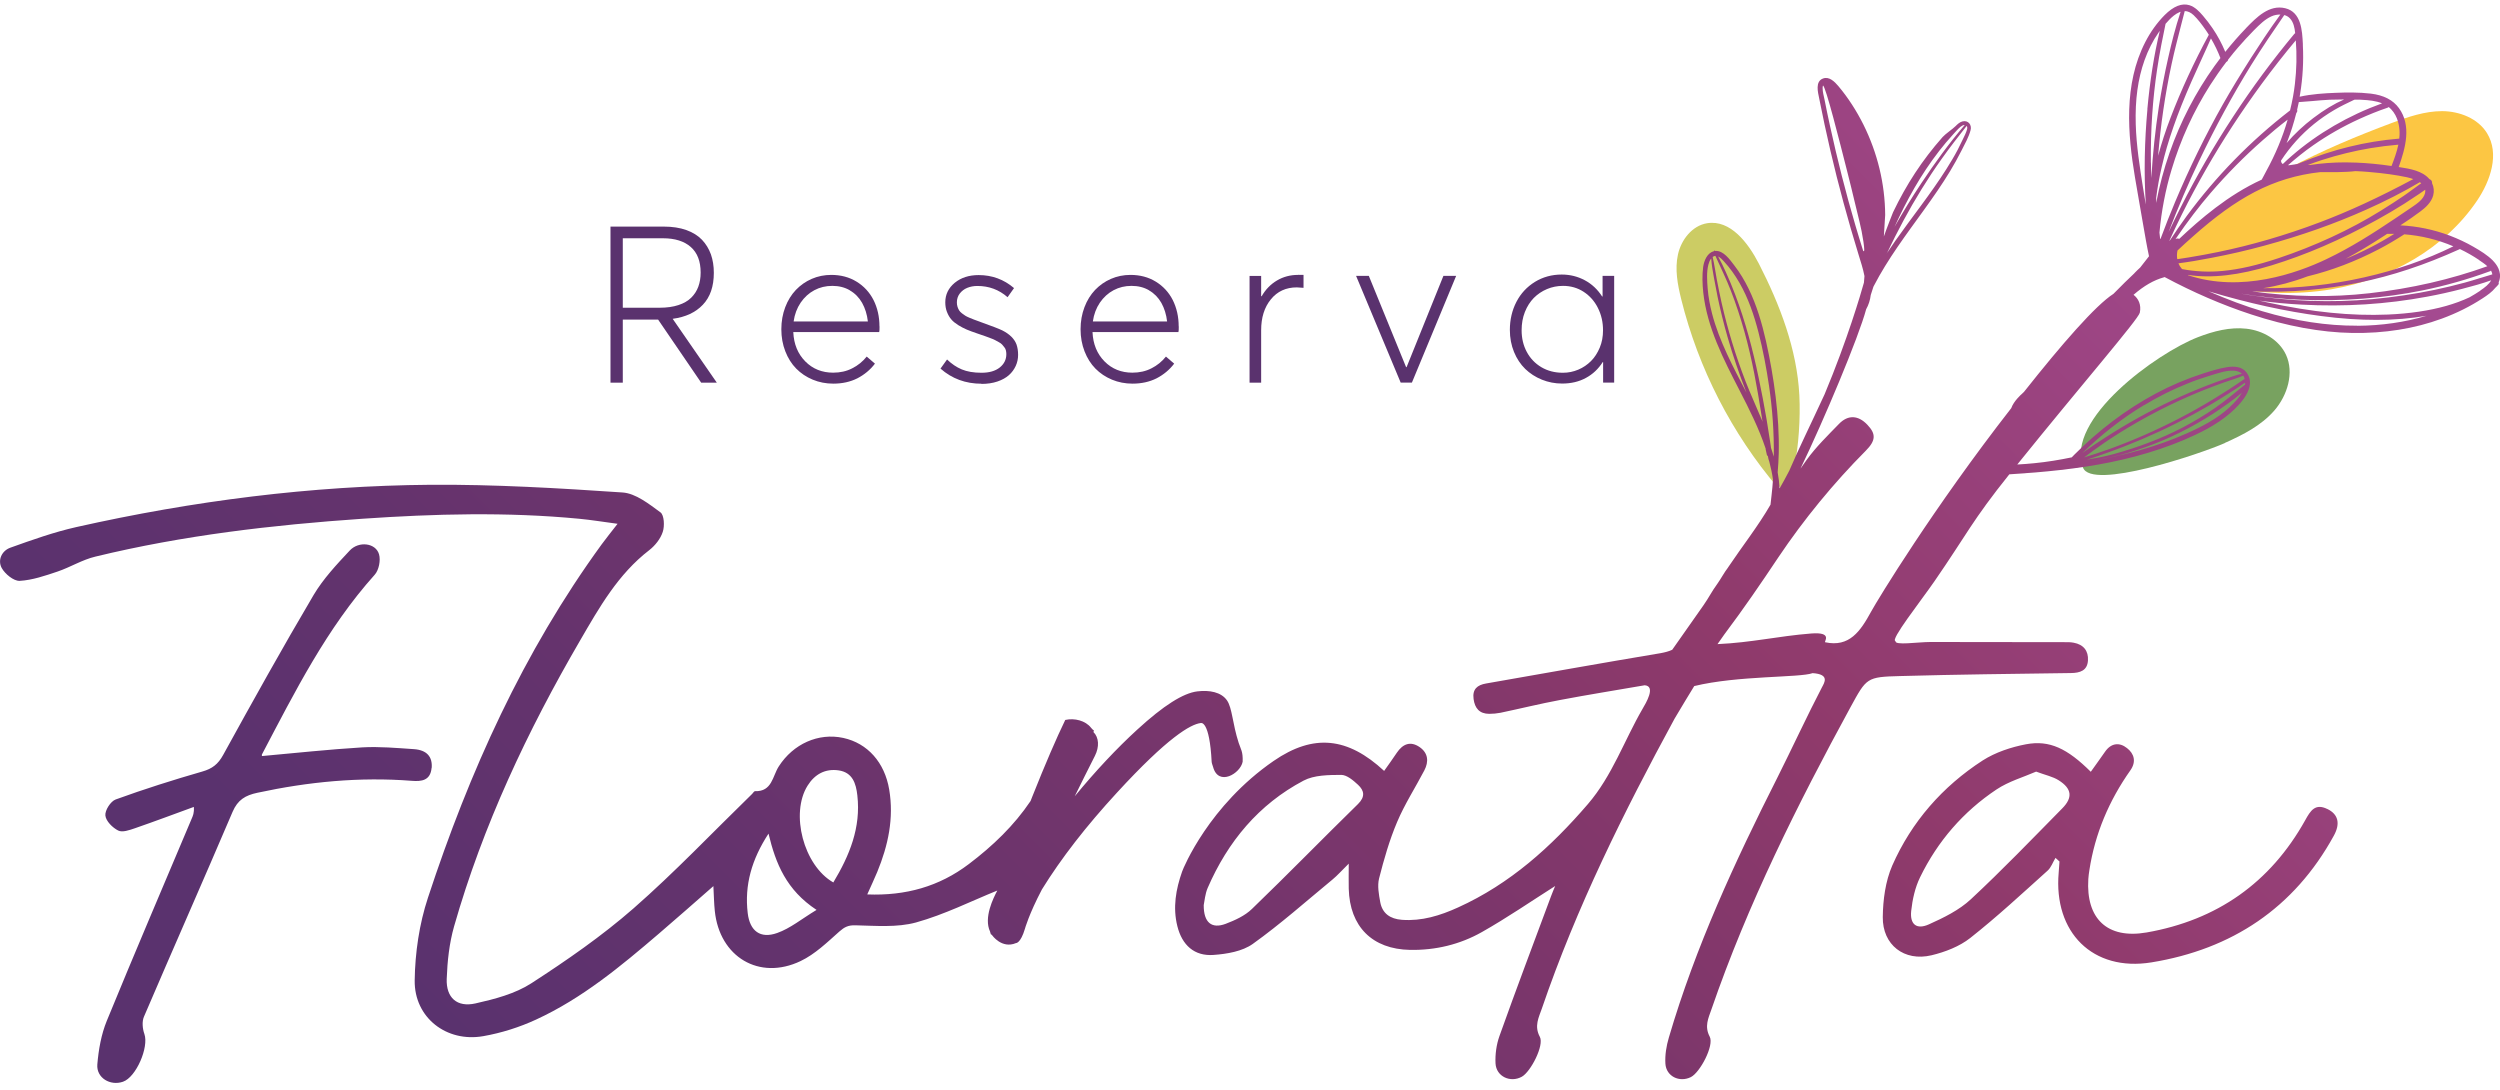 <svg xmlns="http://www.w3.org/2000/svg" width="282" height="123" viewBox="0 0 282 123" fill="none"><g clip-path="url(#clip0_155_1441)"><path d="M80.85 43.165H79.093L74.233 36.049H70.251V43.165H68.863V25.56H74.881C75.839 25.56 76.688 25.69 77.416 25.949C78.145 26.209 78.734 26.578 79.183 27.047C79.632 27.516 79.961 28.065 80.191 28.694C80.41 29.323 80.52 30.011 80.52 30.77C80.52 32.307 80.111 33.504 79.283 34.373C78.464 35.241 77.326 35.77 75.889 35.959V35.979L80.85 43.155V43.165ZM70.251 26.887V34.712H74.402C75.221 34.712 75.929 34.612 76.528 34.413C77.137 34.213 77.616 33.933 77.975 33.574C78.335 33.215 78.604 32.796 78.774 32.327C78.943 31.858 79.033 31.339 79.033 30.75C79.033 29.472 78.664 28.514 77.915 27.855C77.177 27.207 76.129 26.877 74.791 26.877H70.24L70.251 26.887Z" fill="#5A326E"></path><path d="M99.213 36.818C99.213 37.177 99.203 37.387 99.173 37.456H89.482C89.542 38.824 90.001 39.922 90.84 40.77C91.678 41.618 92.726 42.037 93.983 42.037C94.772 42.037 95.49 41.878 96.129 41.548C96.768 41.229 97.317 40.78 97.766 40.221L98.694 41.019C98.165 41.718 97.496 42.267 96.708 42.676C95.91 43.075 95.011 43.275 93.993 43.275C93.175 43.275 92.397 43.125 91.678 42.826C90.959 42.526 90.331 42.107 89.812 41.578C89.293 41.049 88.883 40.401 88.584 39.632C88.285 38.864 88.135 38.035 88.135 37.137C88.135 36.239 88.285 35.42 88.574 34.652C88.864 33.884 89.273 33.235 89.772 32.706C90.281 32.177 90.87 31.758 91.558 31.458C92.247 31.159 92.985 31.009 93.764 31.009C94.832 31.009 95.79 31.259 96.618 31.768C97.447 32.277 98.085 32.965 98.534 33.844C98.974 34.722 99.203 35.72 99.203 36.818H99.213ZM95.86 32.746C95.281 32.407 94.622 32.247 93.884 32.247C93.145 32.247 92.476 32.407 91.858 32.736C91.239 33.065 90.73 33.534 90.311 34.143C89.901 34.752 89.632 35.46 89.522 36.259H97.896C97.806 35.47 97.586 34.772 97.247 34.163C96.898 33.554 96.439 33.085 95.86 32.756V32.746Z" fill="#5A326E"></path><path d="M110.72 43.285C108.924 43.285 107.377 42.716 106.089 41.578L106.828 40.55C107.337 41.039 107.886 41.419 108.485 41.668C109.083 41.918 109.822 42.047 110.71 42.047C111.598 42.047 112.267 41.848 112.766 41.459C113.265 41.059 113.515 40.56 113.515 39.942C113.515 39.792 113.495 39.652 113.465 39.522C113.435 39.393 113.375 39.273 113.285 39.163C113.205 39.053 113.115 38.954 113.036 38.864C112.956 38.774 112.836 38.684 112.666 38.594C112.497 38.505 112.357 38.425 112.247 38.365C112.137 38.305 111.958 38.225 111.728 38.145C111.499 38.055 111.309 37.986 111.169 37.936C111.03 37.886 110.82 37.816 110.531 37.716C110.381 37.656 110.261 37.616 110.181 37.596C109.742 37.447 109.363 37.307 109.053 37.177C108.744 37.047 108.425 36.878 108.095 36.678C107.766 36.468 107.497 36.259 107.307 36.029C107.107 35.8 106.948 35.52 106.818 35.191C106.688 34.862 106.628 34.492 106.628 34.103C106.628 33.215 106.988 32.486 107.696 31.898C108.405 31.319 109.303 31.029 110.391 31.029C111.908 31.029 113.235 31.518 114.383 32.496L113.654 33.524C112.686 32.676 111.549 32.257 110.251 32.257C109.842 32.257 109.463 32.327 109.113 32.466C108.764 32.606 108.485 32.826 108.265 33.105C108.045 33.395 107.936 33.724 107.936 34.103C107.936 34.283 107.956 34.443 108.006 34.602C108.055 34.752 108.115 34.892 108.185 35.001C108.255 35.111 108.355 35.231 108.505 35.341C108.644 35.45 108.774 35.54 108.884 35.61C108.994 35.68 109.153 35.76 109.373 35.85C109.582 35.94 109.762 36.009 109.892 36.059C110.022 36.109 110.211 36.179 110.471 36.269C110.531 36.289 110.57 36.309 110.6 36.319C111.888 36.778 112.706 37.097 113.056 37.267C113.884 37.686 114.423 38.215 114.662 38.854C114.782 39.203 114.842 39.592 114.842 40.031C114.842 40.471 114.752 40.89 114.573 41.279C114.393 41.668 114.143 42.017 113.804 42.317C113.465 42.616 113.036 42.856 112.507 43.035C111.978 43.215 111.369 43.305 110.7 43.305L110.72 43.285Z" fill="#5A326E"></path><path d="M132.966 36.818C132.966 37.177 132.956 37.387 132.926 37.456H123.235C123.295 38.824 123.754 39.922 124.593 40.77C125.431 41.618 126.479 42.037 127.736 42.037C128.525 42.037 129.243 41.878 129.882 41.548C130.521 41.229 131.07 40.78 131.519 40.221L132.447 41.019C131.918 41.718 131.249 42.267 130.461 42.676C129.663 43.075 128.764 43.275 127.746 43.275C126.928 43.275 126.149 43.125 125.431 42.826C124.712 42.526 124.084 42.107 123.565 41.578C123.046 41.049 122.636 40.401 122.337 39.632C122.038 38.864 121.888 38.035 121.888 37.137C121.888 36.239 122.038 35.42 122.327 34.652C122.616 33.884 123.026 33.235 123.525 32.706C124.034 32.177 124.623 31.758 125.311 31.458C126 31.159 126.738 31.009 127.517 31.009C128.585 31.009 129.543 31.259 130.371 31.768C131.199 32.277 131.838 32.965 132.287 33.844C132.726 34.722 132.956 35.72 132.956 36.818H132.966ZM129.613 32.746C129.034 32.407 128.375 32.247 127.637 32.247C126.898 32.247 126.229 32.407 125.611 32.736C124.992 33.065 124.483 33.534 124.064 34.143C123.654 34.752 123.385 35.46 123.275 36.259H131.649C131.559 35.47 131.339 34.772 131 34.163C130.651 33.554 130.191 33.085 129.613 32.756V32.746Z" fill="#5A326E"></path><path d="M146.399 31C146.689 31 146.908 31 147.038 31.009V32.467C146.669 32.437 146.409 32.417 146.28 32.417C145.062 32.417 144.084 32.866 143.355 33.764C142.617 34.662 142.258 35.83 142.258 37.257V43.165H140.95V31.129H142.258V33.415H142.317C142.757 32.646 143.335 32.057 144.044 31.638C144.753 31.219 145.541 31.009 146.409 31.009L146.399 31Z" fill="#5A326E"></path><path d="M162.817 31.119H164.254L159.264 43.155H157.996L152.966 31.119H154.403L158.605 41.409H158.665L162.817 31.119Z" fill="#5A326E"></path><path d="M180.771 31.119H182.078V43.155H180.831V40.84H180.791C180.302 41.608 179.673 42.207 178.895 42.626C178.116 43.055 177.218 43.265 176.21 43.265C175.402 43.265 174.643 43.115 173.925 42.826C173.206 42.536 172.577 42.127 172.048 41.618C171.519 41.099 171.09 40.46 170.781 39.702C170.471 38.943 170.312 38.115 170.312 37.217C170.312 36.059 170.561 35.001 171.05 34.053C171.539 33.105 172.238 32.356 173.136 31.798C174.034 31.249 175.042 30.969 176.16 30.969C177.108 30.969 177.977 31.189 178.775 31.618C179.573 32.047 180.222 32.666 180.721 33.444H180.771V31.089V31.119ZM176.3 42.047C176.909 42.047 177.478 41.928 178.026 41.698C178.575 41.468 179.054 41.139 179.464 40.73C179.873 40.321 180.202 39.812 180.452 39.213C180.701 38.614 180.821 37.965 180.821 37.257C180.821 36.339 180.631 35.5 180.242 34.732C179.863 33.973 179.324 33.364 178.635 32.915C177.947 32.466 177.168 32.247 176.31 32.247C175.671 32.247 175.072 32.367 174.503 32.606C173.935 32.846 173.446 33.175 173.016 33.604C172.597 34.033 172.258 34.562 172.008 35.191C171.759 35.82 171.639 36.508 171.639 37.257C171.639 38.155 171.829 38.963 172.218 39.692C172.607 40.42 173.156 40.999 173.865 41.419C174.573 41.838 175.382 42.047 176.29 42.047H176.3Z" fill="#5A326E"></path><path d="M200.562 54.653C202.049 57.247 203.237 49.802 202.967 44.593C202.698 39.383 200.781 34.393 198.406 29.752C197.189 27.387 195.183 24.752 192.558 25.181C190.871 25.46 189.644 27.037 189.274 28.704C188.905 30.371 189.234 32.107 189.644 33.764C191.58 41.559 195.342 48.894 200.542 55.012" fill="#CCCC64"></path><path d="M263.108 32.606C269.585 31.498 275.752 28.045 279.405 22.646C280.932 20.39 281.98 17.337 280.523 15.001C279.495 13.345 277.419 12.546 275.473 12.536C273.517 12.536 271.641 13.185 269.814 13.864C261.93 16.808 254.095 20.45 247.738 26.019C246.83 26.818 243.836 28.944 244.295 30.231C244.694 31.349 249.015 31.948 250.004 32.167C254.305 33.105 258.766 33.355 263.098 32.616L263.108 32.606Z" fill="#FCC643"></path><path d="M250.962 49.962C253.017 49.044 255.083 47.996 256.56 46.289C258.037 44.573 258.796 42.038 257.858 40.012C257.069 38.315 255.243 37.287 253.397 37.078C251.55 36.868 249.674 37.357 247.918 38.036C243.287 39.832 232.927 47.288 234.963 52.747C235.931 55.332 248.177 51.21 250.972 49.972L250.962 49.962Z" fill="#78A260"></path><path d="M48.693 86.639C48.803 85.362 48.144 84.603 46.687 84.503C44.741 84.374 42.785 84.194 40.859 84.304C37.086 84.533 33.324 84.942 29.551 85.282C29.551 85.282 29.521 85.162 29.551 85.092C33.274 78.016 36.857 70.86 42.266 64.832C42.735 64.313 42.955 63.206 42.755 62.527C42.396 61.249 40.48 60.99 39.442 62.108C37.975 63.675 36.468 65.281 35.38 67.108C31.867 73.056 28.503 79.104 25.17 85.162C24.601 86.2 23.942 86.709 22.825 87.028C19.531 87.976 16.258 89.014 13.044 90.182C12.475 90.392 11.826 91.41 11.886 91.989C11.946 92.617 12.695 93.366 13.334 93.685C13.803 93.925 14.611 93.635 15.22 93.426C17.445 92.657 19.651 91.829 21.866 91.02C21.916 91.719 21.757 92.028 21.617 92.358C18.413 99.953 15.17 107.528 12.046 115.152C11.417 116.689 11.118 118.406 10.978 120.073C10.858 121.58 12.435 122.518 13.872 122.019C15.36 121.51 16.807 118.117 16.288 116.64C16.078 116.051 15.998 115.232 16.238 114.683C19.541 106.969 22.944 99.294 26.238 91.569C26.817 90.222 27.675 89.713 29.032 89.424C34.781 88.186 40.569 87.617 46.448 88.076C47.556 88.166 48.553 88.046 48.683 86.619L48.693 86.639ZM262.529 91.26C261.141 90.571 260.612 91.469 260.024 92.527C256.081 99.593 250.063 103.795 242.139 105.182C237.698 105.951 235.283 103.625 235.562 99.154C235.582 98.825 235.632 98.486 235.682 98.156C236.311 94.034 237.908 90.292 240.303 86.899C241.001 85.911 240.732 85.012 239.924 84.384C239.085 83.715 238.147 83.795 237.458 84.783C236.949 85.521 236.42 86.24 235.842 87.058C233.197 84.433 231.191 83.455 228.536 83.954C226.849 84.274 225.083 84.863 223.646 85.781C219.115 88.715 215.622 92.697 213.446 97.637C212.678 99.404 212.398 101.5 212.378 103.446C212.338 106.589 214.803 108.486 217.867 107.757C219.404 107.388 221.021 106.769 222.249 105.801C225.273 103.416 228.097 100.791 230.961 98.216C231.371 97.857 231.56 97.258 231.86 96.769C232.009 96.909 232.159 97.048 232.309 97.178C232.279 97.597 232.249 98.016 232.219 98.436C231.63 105.162 236.051 109.633 242.688 108.556C251.74 107.079 258.776 102.438 263.257 94.264C264.016 92.887 263.746 91.849 262.539 91.26H262.529ZM232.618 91.19C229.215 94.643 225.851 98.146 222.309 101.44C220.991 102.667 219.255 103.516 217.588 104.264C216.201 104.893 215.422 104.284 215.582 102.757C215.722 101.46 216.021 100.102 216.59 98.945C218.566 94.893 221.46 91.549 225.203 89.054C226.58 88.136 228.257 87.657 229.674 87.038C230.742 87.438 231.56 87.597 232.219 88.016C233.706 88.954 233.836 89.963 232.618 91.19ZM281.202 29.393C280.583 28.774 279.804 28.295 278.986 27.826C278.178 27.357 277.279 26.938 276.311 26.568C274.535 25.9 272.668 25.511 270.762 25.421C271.501 24.942 272.269 24.413 273.018 23.854C273.577 23.435 274.245 22.856 274.465 22.047C274.585 21.588 274.545 21.099 274.335 20.66C274.355 20.57 274.335 20.471 274.275 20.381C274.215 20.291 274.126 20.231 274.036 20.201C273.237 19.263 271.85 19.043 270.722 18.864L270.573 18.844C271.351 16.658 272.03 14.173 270.603 12.197C269.934 11.279 268.896 10.74 267.429 10.56C266.072 10.4 264.674 10.421 263.477 10.47C262.159 10.52 260.762 10.61 259.405 10.909C259.405 10.889 259.405 10.88 259.405 10.86C259.425 10.77 259.445 10.68 259.455 10.59C259.754 8.764 259.854 6.927 259.764 5.131V4.961C259.684 3.444 259.584 1.368 257.778 0.929C255.962 0.49 254.535 1.957 253.387 3.135L253.327 3.205C252.548 4.013 251.77 4.901 251.012 5.85C250.612 4.891 250.133 4.003 249.594 3.215C249.255 2.716 248.886 2.227 248.487 1.768C248.067 1.279 247.598 0.79 246.98 0.59C246.111 0.321 245.173 0.7 244.165 1.708C243.317 2.566 242.578 3.594 241.989 4.742C239.524 9.532 240.013 15.141 240.822 19.991C240.981 20.98 241.161 21.958 241.331 22.946C241.421 23.485 241.52 24.023 241.61 24.552L241.76 25.411C241.959 26.558 242.159 27.746 242.409 28.904C242.069 29.333 241.73 29.762 241.411 30.181C241.191 30.381 240.981 30.58 240.792 30.78L240.742 30.84C240.123 31.419 239.315 32.207 238.397 33.145C236.391 34.433 232.588 38.794 228.307 44.203C228.217 44.283 228.127 44.373 228.047 44.453C227.997 44.493 227.149 45.241 226.869 46.04C218.067 57.327 211.789 67.657 211.061 68.994C209.853 71.21 208.606 73.036 205.881 72.447C205.701 72.407 206.819 71.26 204.294 71.459C200.522 71.759 197.637 72.477 193.735 72.657C194.035 72.238 194.264 71.888 194.514 71.549C196.689 68.655 198.606 65.85 200.612 62.846C203.466 58.595 206.839 54.483 210.452 50.85C211.6 49.693 211.63 48.954 210.642 47.916C209.614 46.828 208.456 46.758 207.428 47.826C206.171 49.124 204.853 50.401 203.795 51.868C203.556 52.197 203.326 52.527 203.097 52.856C205.731 47.397 209.674 38.006 210.502 34.882C210.781 34.393 210.951 33.844 211.021 33.275C211.121 32.966 211.221 32.656 211.32 32.347C211.33 32.317 211.34 32.297 211.36 32.267C212.149 30.74 213.067 29.283 214.035 27.866C215.991 25.002 218.177 22.277 219.973 19.303C220.432 18.544 220.861 17.766 221.261 16.977C221.63 16.249 222.069 15.48 222.279 14.692C222.448 14.093 222.019 13.534 221.37 13.694C221.051 13.774 220.811 14.003 220.582 14.233C220.253 14.562 219.434 15.111 219.125 15.46C216.799 18.095 215.053 20.79 213.536 23.944C213.416 24.193 212.877 25.67 212.767 25.93L212.498 26.678C212.578 25.56 212.648 24.413 212.648 24.253C212.628 20.72 211.769 17.227 210.203 14.073C209.424 12.516 208.476 11.029 207.358 9.702C206.949 9.223 206.34 8.594 205.642 8.854C204.733 9.183 205.063 10.4 205.202 11.089C205.981 15.041 206.889 18.974 207.947 22.856C208.476 24.802 209.035 26.748 209.634 28.684C209.873 29.473 210.153 30.301 210.312 31.139C210.302 31.389 210.282 31.628 210.252 31.878C209.913 33.095 208.386 38.335 205.811 44.483C204.294 47.776 202.807 50.79 201.829 53.096C201.64 53.455 201.45 53.824 201.25 54.184C201.081 54.493 200.911 54.792 200.741 55.092C200.701 54.483 200.632 53.884 200.522 53.285C200.582 52.577 200.622 51.868 200.642 51.15C200.691 49.004 200.552 46.868 200.292 44.742C200.033 42.636 199.663 40.541 199.204 38.475C198.745 36.449 198.156 34.433 197.238 32.556C196.789 31.638 196.26 30.75 195.631 29.942C195.132 29.293 194.404 28.225 193.466 28.305C193.416 28.235 193.316 28.275 193.316 28.345C192.568 28.524 192.218 29.413 192.118 30.101C191.989 31.049 192.029 32.047 192.128 32.996C192.558 36.948 194.424 40.551 196.22 44.034C197.308 46.139 198.406 48.325 199.164 50.601C199.164 50.621 199.164 50.641 199.164 50.67C199.194 50.89 199.274 51.09 199.304 51.309C199.314 51.369 199.364 51.419 199.414 51.439C199.444 51.669 199.504 51.888 199.584 52.098C199.753 52.756 199.903 53.425 199.993 54.104C199.953 54.683 199.903 55.271 199.833 55.85C199.793 56.209 199.753 56.569 199.713 56.928C198.336 59.323 196.49 61.669 194.953 63.964C194.933 63.994 194.913 64.024 194.903 64.044C194.504 64.553 194.105 65.311 193.725 65.84C193.067 66.739 192.777 67.387 192.138 68.296C190.961 69.962 189.793 71.629 188.625 73.296C188.246 73.475 187.817 73.585 187.328 73.675C180.751 74.773 174.194 75.95 167.627 77.098C166.639 77.268 166.07 77.737 166.22 78.845C166.36 79.892 166.879 80.511 167.976 80.521C168.406 80.521 168.835 80.481 169.254 80.401C171.489 79.932 173.705 79.383 175.951 78.964C179.114 78.365 182.298 77.856 185.522 77.298C186.819 77.397 185.651 79.324 185.272 79.972C183.206 83.535 181.869 87.497 179.114 90.701C174.963 95.531 170.332 99.703 164.473 102.358C162.457 103.276 160.381 103.925 158.126 103.755C156.829 103.655 155.93 103.057 155.691 101.759C155.531 100.881 155.351 99.913 155.561 99.084C156.11 96.929 156.729 94.763 157.597 92.717C158.445 90.711 159.643 88.855 160.661 86.909C161.19 85.901 161.1 84.933 160.122 84.264C159.094 83.565 158.236 83.915 157.567 84.903C157.108 85.591 156.619 86.27 156.13 86.959C152.038 83.166 148.186 82.717 143.655 85.841C136.379 90.861 133.495 97.877 133.345 98.306C132.637 100.312 132.277 102.358 132.806 104.474C133.335 106.599 134.712 107.877 136.888 107.717C138.405 107.607 140.132 107.318 141.319 106.47C144.443 104.234 147.327 101.669 150.301 99.214C150.86 98.755 151.339 98.206 152.138 97.418C152.138 98.645 152.118 99.444 152.138 100.242C152.248 104.524 154.793 107.069 159.054 107.148C161.928 107.198 164.673 106.54 167.148 105.142C169.992 103.536 172.687 101.679 175.422 99.943C175.302 100.232 175.122 100.651 174.963 101.08C173.006 106.34 171.02 111.59 169.134 116.879C168.795 117.837 168.645 118.935 168.695 119.953C168.775 121.44 170.382 122.169 171.669 121.45C172.667 120.891 174.204 117.907 173.695 116.959C173.036 115.731 173.575 114.773 173.925 113.755C177.817 102.358 183.156 91.619 188.895 81.06C189.164 80.571 191.11 77.388 191.11 77.388C196.021 76.19 203.017 76.459 204.464 75.93C206.44 76.06 205.781 77.018 205.522 77.517C203.995 80.431 201.979 84.753 200.502 87.687C195.711 97.168 191.25 106.799 188.246 117.039C187.967 117.977 187.797 119.015 187.857 119.983C187.947 121.42 189.444 122.129 190.721 121.5C191.759 120.991 193.376 117.927 192.857 116.939C192.238 115.771 192.707 114.853 193.047 113.865C197.138 101.979 202.737 90.781 208.735 79.773C210.552 76.449 210.552 76.359 214.324 76.26C220.742 76.08 227.169 76.01 233.596 75.92C234.624 75.91 235.452 75.651 235.522 74.503C235.592 73.425 235.023 72.697 233.905 72.497C233.716 72.467 233.526 72.437 233.337 72.437C228.147 72.437 222.957 72.427 217.768 72.417C216.32 72.417 213.686 72.837 213.815 72.308C213.157 72.238 216.66 67.806 218.197 65.581C221.869 60.261 222.438 58.764 226.65 53.505C227.628 53.445 228.596 53.375 229.564 53.295C231.47 53.136 233.377 52.926 235.273 52.637C239.055 52.058 242.798 51.12 246.331 49.633C248.177 48.844 250.013 47.936 251.55 46.619C252.688 45.641 254.614 43.645 253.427 42.038C252.908 41.329 251.99 41.289 251.191 41.419C250.273 41.569 249.365 41.858 248.487 42.138C246.66 42.726 244.884 43.475 243.187 44.383C239.784 46.199 236.69 48.575 233.975 51.299C233.876 51.399 233.786 51.499 233.696 51.589C232.309 51.878 230.901 52.108 229.494 52.247C228.846 52.317 228.197 52.357 227.548 52.397C234.834 43.355 241.211 36.01 241.371 35.271C241.56 34.373 241.211 33.674 240.662 33.255C241.85 32.227 242.948 31.598 244.095 31.279C244.125 31.279 244.145 31.259 244.165 31.249C247.369 32.966 250.652 34.393 253.946 35.471C257.948 36.788 261.77 37.497 265.323 37.557C268.946 37.617 272.359 37.078 275.443 35.94C277.1 35.331 278.647 34.562 280.034 33.654C280.553 33.315 281.102 32.936 281.481 32.457C281.611 32.337 281.721 32.217 281.81 32.107C281.87 32.038 281.88 31.938 281.85 31.848C281.88 31.778 281.91 31.708 281.93 31.628C282.22 30.62 281.601 29.802 281.202 29.403V29.393ZM218.706 17.067C219.215 16.409 219.754 15.77 220.322 15.151C220.592 14.862 220.851 14.542 221.161 14.293C221.291 14.193 221.45 14.093 221.62 14.103C219.843 16.169 218.237 18.395 216.73 20.66C215.662 22.267 214.654 23.914 213.706 25.59C215.073 22.576 216.68 19.682 218.716 17.057L218.706 17.067ZM212.867 28.524C213.446 27.297 214.065 26.089 214.704 24.892C216.001 22.486 217.438 20.141 219.025 17.916C219.923 16.648 220.881 15.421 221.839 14.203C221.929 14.303 221.919 14.462 221.879 14.612C221.77 15.001 221.56 15.391 221.39 15.75C221.211 16.139 221.021 16.518 220.831 16.888C220.442 17.636 219.993 18.365 219.544 19.083C217.768 21.888 215.682 24.473 213.775 27.187C213.456 27.646 213.137 28.115 212.827 28.584C212.837 28.564 212.847 28.535 212.857 28.515L212.867 28.524ZM210.163 28.295C210.163 28.295 210.163 28.265 210.153 28.255C209.853 27.317 209.574 26.379 209.294 25.441C208.197 21.728 207.248 17.965 206.42 14.183C206.21 13.215 206.001 12.237 205.811 11.259C205.721 10.83 205.592 10.38 205.592 9.941C205.592 9.832 205.602 9.732 205.632 9.652C205.921 9.652 207.528 16.049 208.376 19.383C209.095 22.197 209.224 22.926 209.753 25.012C210.063 26.219 210.482 28.724 210.183 28.295H210.163ZM193.116 35.351C192.877 34.443 192.707 33.515 192.627 32.566C192.558 31.688 192.488 30.7 192.707 29.842C192.767 29.612 192.867 29.343 193.027 29.153C193.067 29.892 193.206 30.62 193.336 31.349C193.466 32.078 193.605 32.806 193.755 33.535C194.075 35.052 194.444 36.549 194.873 38.036C195.482 40.161 196.2 42.237 196.999 44.283C195.502 41.399 193.945 38.525 193.116 35.361V35.351ZM198.655 47.178C198.077 45.79 197.448 44.423 196.899 43.016C195.771 40.111 194.873 37.137 194.184 34.103C193.995 33.245 193.815 32.387 193.655 31.529C193.496 30.68 193.386 29.822 193.186 28.984C193.226 28.954 193.266 28.934 193.306 28.914C193.366 28.884 193.436 28.874 193.496 28.864C194.085 30.171 194.723 31.449 195.242 32.796C195.831 34.303 196.33 35.85 196.769 37.407C197.647 40.531 198.216 43.744 198.715 46.948C198.745 47.157 198.775 47.367 198.815 47.577C198.765 47.447 198.715 47.307 198.665 47.178H198.655ZM199.773 50.521C199.733 50.271 199.693 50.022 199.663 49.772C199.544 48.954 199.414 48.136 199.274 47.327C199.005 45.75 198.705 44.173 198.376 42.607C197.717 39.433 196.879 36.269 195.731 33.235C195.412 32.377 195.053 31.529 194.673 30.69C194.404 30.101 194.124 29.503 193.805 28.934C194.065 29.053 194.294 29.303 194.464 29.493C195.142 30.221 195.711 31.04 196.21 31.898C197.208 33.634 197.857 35.551 198.356 37.487C198.865 39.463 199.244 41.489 199.544 43.505C199.933 46.16 200.123 48.834 200.083 51.509C199.993 51.179 199.873 50.85 199.773 50.531V50.521ZM153.186 90.691C149.174 94.613 145.262 98.635 141.22 102.528C140.431 103.296 139.313 103.805 138.265 104.204C136.679 104.803 135.77 104.074 135.78 102.098C135.88 101.629 135.93 100.841 136.229 100.152C138.495 94.933 141.978 90.731 147.038 88.056C148.246 87.418 149.862 87.418 151.29 87.408C151.928 87.408 152.647 88.026 153.186 88.525C153.884 89.174 154.024 89.863 153.186 90.691ZM251.56 45.88C250.143 47.217 248.367 48.136 246.6 48.914C243.257 50.401 239.714 51.329 236.121 51.968C236.74 51.848 237.359 51.718 237.977 51.599C239.375 51.319 240.742 50.89 242.089 50.411C244.734 49.463 247.259 48.196 249.614 46.678C250.732 45.95 251.86 45.172 252.888 44.303C252.548 44.902 252.029 45.431 251.55 45.88H251.56ZM253.227 43.415C253.227 43.415 253.167 43.435 253.137 43.465C252.039 44.353 250.972 45.251 249.804 46.06C248.656 46.848 247.449 47.567 246.221 48.215C243.736 49.513 241.121 50.471 238.426 51.219C237.418 51.499 236.401 51.688 235.383 51.858C236.161 51.619 236.939 51.339 237.698 51.07C239.005 50.611 240.293 50.102 241.57 49.563C244.195 48.445 246.74 47.167 249.205 45.73C250.582 44.922 251.93 44.064 253.247 43.165C253.247 43.255 253.247 43.335 253.227 43.425V43.415ZM253.207 42.766C253.207 42.766 253.137 42.766 253.107 42.796C248.447 46.03 243.387 48.664 238.057 50.611C237.079 50.97 236.081 51.279 235.083 51.599C235.822 51.05 236.56 50.501 237.319 49.982C238.506 49.173 239.724 48.415 240.971 47.696C243.427 46.279 245.991 45.042 248.626 43.984C249.375 43.684 250.133 43.405 250.882 43.136C251.6 42.876 252.349 42.676 253.047 42.367C253.117 42.487 253.167 42.617 253.197 42.756L253.207 42.766ZM241.85 45.71C243.417 44.762 245.063 43.934 246.77 43.255C247.628 42.906 248.506 42.607 249.395 42.337C250.203 42.098 251.101 41.768 251.96 41.808C252.299 41.828 252.638 41.928 252.888 42.157C252.249 42.297 251.63 42.527 251.012 42.736C250.333 42.966 249.654 43.215 248.986 43.475C247.668 43.984 246.361 44.543 245.073 45.142C242.458 46.369 239.924 47.776 237.498 49.343C236.63 49.902 235.752 50.481 234.903 51.09C237.009 49.044 239.325 47.217 241.84 45.7L241.85 45.71ZM279.625 29.333L279.675 29.363C279.964 29.562 280.293 29.772 280.573 30.032C276.451 31.519 271.98 32.547 267.289 33.075C262.978 33.565 258.517 33.495 254.026 32.866C256.151 32.956 258.297 32.906 260.413 32.716C264.225 32.377 268.008 31.598 271.641 30.391C273.557 29.762 275.463 29.004 277.479 28.095C278.237 28.455 278.966 28.874 279.635 29.323L279.625 29.333ZM271.191 26.429C273.098 26.578 274.964 27.027 276.74 27.786C273.686 29.293 270.303 30.471 266.67 31.289C262.958 32.127 259.175 32.536 255.383 32.507C255.353 32.507 255.323 32.507 255.293 32.507C256.96 32.247 258.646 31.798 260.303 31.169C262.988 30.521 265.692 29.493 268.347 28.105C269.305 27.606 270.263 27.038 271.191 26.439V26.429ZM264.555 29.213C265.952 28.465 267.439 27.576 269.106 26.489L269.265 26.379C269.525 26.379 269.794 26.369 270.074 26.379C268.337 27.477 266.481 28.425 264.545 29.213H264.555ZM269.455 12.077C269.545 12.147 269.625 12.227 269.704 12.307C270.523 13.155 270.662 14.313 270.672 14.931C270.672 15.151 270.672 15.381 270.633 15.64C270.613 15.64 270.603 15.64 270.583 15.64C266.82 15.95 263.097 16.868 259.505 18.355L259.165 18.494C259.046 18.514 258.916 18.534 258.796 18.554C258.616 18.584 258.437 18.614 258.257 18.634H258.227C258.227 18.634 258.137 18.634 258.087 18.634C258.906 17.926 259.874 17.117 260.942 16.379C262.539 15.261 264.285 14.263 266.121 13.425C267.179 12.945 268.257 12.506 269.325 12.147C269.375 12.127 269.415 12.107 269.455 12.067V12.077ZM270.533 16.319C270.363 17.147 270.064 17.945 269.764 18.724C268.347 18.514 267.06 18.395 265.832 18.345C265.413 18.325 264.994 18.315 264.575 18.315C263.197 18.315 261.87 18.415 260.612 18.604H260.333C260.932 18.385 261.451 18.195 261.93 18.045C263.726 17.466 265.573 17.017 267.409 16.708C268.427 16.538 269.485 16.409 270.533 16.319ZM265.513 11.279L265.603 11.239C265.692 11.239 265.792 11.239 265.882 11.239C266.072 11.239 266.261 11.239 266.441 11.259C267.209 11.299 268.008 11.369 268.696 11.658C264.934 13.015 261.411 15.061 258.517 17.576C258.167 17.876 257.828 18.185 257.499 18.504C257.369 18.415 257.299 18.285 257.299 18.115C257.808 17.337 258.377 16.598 258.996 15.91C260.233 14.532 261.69 13.355 263.307 12.406C264.016 11.987 264.774 11.628 265.503 11.279H265.513ZM259.295 11.518C259.814 11.488 260.333 11.438 260.832 11.399C261.471 11.339 262.139 11.279 262.798 11.249C263.297 11.229 263.826 11.219 264.415 11.219C263.307 11.698 262.169 12.387 260.942 13.315C259.834 14.153 258.826 15.101 257.928 16.139C257.958 16.059 257.998 15.979 258.028 15.9C258.417 14.912 258.746 13.844 259.026 12.746C259.125 12.646 259.165 12.506 259.115 12.387C259.175 12.147 259.245 11.838 259.305 11.528L259.295 11.518ZM246.431 1.249C246.78 1.249 247.119 1.408 247.439 1.708C247.938 2.187 248.367 2.766 248.726 3.275C248.866 3.464 249.005 3.684 249.155 3.923C247.488 7.007 246.031 10.151 244.844 13.265C244.285 14.712 243.816 16.159 243.437 17.566C243.716 14.103 244.225 10.64 244.954 7.237C245.283 5.71 245.682 4.183 246.061 2.706C246.191 2.217 246.311 1.728 246.441 1.239L246.431 1.249ZM242.229 12.317C241.9 15.96 241.83 19.522 242.039 22.916C242.039 22.956 242.039 23.006 242.039 23.045C241.95 22.477 241.85 21.908 241.76 21.339L241.74 21.229C241.371 18.874 240.981 16.439 240.912 14.013C240.832 11.269 241.151 8.903 241.9 6.798C242.309 5.65 242.848 4.582 243.506 3.644C243.546 3.594 243.586 3.534 243.626 3.484C242.977 6.179 242.518 9.083 242.219 12.327L242.229 12.317ZM242.618 18.335C242.578 14.722 242.818 11.179 243.327 7.796C243.606 5.909 243.985 4.083 244.275 2.686L244.295 2.666C244.425 2.516 244.554 2.366 244.694 2.227C244.983 1.927 245.383 1.568 245.852 1.368C245.892 1.348 245.932 1.339 245.972 1.329C245.383 3.095 244.934 4.911 244.584 6.468C244.165 8.305 243.806 10.191 243.516 12.057C243.117 14.652 242.828 17.357 242.668 20.091C242.648 19.483 242.628 18.904 242.628 18.355L242.618 18.335ZM243.217 22.307C243.357 21.189 243.566 20.011 243.846 18.814C244.514 15.93 245.582 12.866 247.209 9.173C247.558 8.385 247.928 7.586 248.277 6.808C248.646 5.999 249.035 5.161 249.395 4.333C249.814 5.051 250.173 5.79 250.463 6.548C250.193 6.897 249.984 7.177 249.804 7.436C247.668 10.421 245.952 13.714 244.724 17.237C244.085 19.073 243.576 20.97 243.217 22.886C243.217 22.696 243.217 22.497 243.217 22.297V22.307ZM243.706 26.948C243.706 26.948 243.676 26.938 243.656 26.928C243.656 26.878 243.656 26.838 243.646 26.788L243.626 26.598C243.616 26.469 243.596 26.349 243.586 26.239C243.806 23.814 244.265 21.419 244.954 19.133C245.962 15.77 247.419 12.566 249.305 9.602C249.854 8.744 250.463 7.866 251.131 6.987C251.241 6.937 251.321 6.838 251.331 6.728C251.75 6.189 252.099 5.76 252.449 5.361C253.018 4.702 253.606 4.063 254.215 3.444L254.295 3.364C254.874 2.786 255.463 2.187 256.211 1.847C256.531 1.698 256.89 1.638 257.229 1.638C255.972 3.354 254.814 5.131 253.936 6.498C252.708 8.424 251.66 10.151 250.742 11.768C248.776 15.251 246.95 18.974 245.333 22.826C244.784 24.133 244.235 25.52 243.706 26.948ZM248.087 18.095C249.874 14.343 251.84 10.73 253.926 7.347C255.153 5.361 256.481 3.424 257.668 1.698C257.928 1.768 258.147 1.897 258.317 2.087C258.706 2.506 258.836 3.125 258.896 3.744C258.866 3.764 258.826 3.784 258.806 3.814C256.331 6.788 254.006 9.931 251.9 13.155C249.724 16.468 247.748 19.892 246.021 23.315C245.562 24.233 245.073 25.201 244.614 26.179C245.672 23.425 246.83 20.7 248.087 18.085V18.095ZM244.714 27.137L244.754 27.047C245.193 26.089 245.652 25.101 246.131 24.153C246.98 22.447 247.898 20.74 248.846 19.083C250.712 15.82 252.838 12.566 255.153 9.412C256.351 7.786 257.628 6.149 258.966 4.552C259.095 6.179 259.056 7.826 258.866 9.462C258.756 10.43 258.576 11.418 258.317 12.456C253.876 15.88 249.954 19.892 246.65 24.383C245.972 25.311 245.333 26.239 244.754 27.137C244.744 27.137 244.734 27.137 244.724 27.137H244.714ZM245.413 26.948C246.77 24.962 248.067 23.265 249.355 21.768C251.191 19.632 253.177 17.626 255.243 15.81C256.181 14.981 257.119 14.203 258.048 13.494C257.479 15.48 256.66 17.436 255.622 19.323C255.533 19.492 255.443 19.662 255.353 19.832C255.273 19.971 255.203 20.121 255.123 20.261C251.321 21.997 248.157 24.742 245.812 26.948C245.692 26.888 245.562 26.888 245.453 26.948C245.443 26.948 245.433 26.958 245.423 26.968L245.413 26.948ZM245.592 29.223C245.542 28.904 245.552 28.574 245.622 28.255C246.211 27.706 246.76 27.197 247.309 26.718C249.884 24.423 252.109 22.816 254.325 21.658C256.63 20.451 259.125 19.692 261.74 19.413H263.766C264.395 19.393 265.054 19.383 265.692 19.303C266.251 19.323 266.71 19.353 267.149 19.393C268.926 19.542 270.263 19.732 271.491 19.991C271.75 20.051 272 20.121 272.219 20.201C268.317 22.287 264.964 23.834 261.69 25.071C257.838 26.529 253.966 27.656 250.163 28.435C249.085 28.654 247.978 28.864 246.85 29.044C246.461 29.103 246.071 29.163 245.682 29.223H245.592ZM245.722 29.702C246.9 29.552 248.077 29.353 249.465 29.083C251.461 28.704 253.467 28.245 255.433 27.706C259.565 26.578 263.307 25.261 266.88 23.664C269.076 22.686 271.122 21.638 272.958 20.55C273.018 20.59 273.068 20.63 273.118 20.67C272.788 20.9 272.469 21.129 272.16 21.359C271.83 21.598 271.501 21.848 271.161 22.077C270.403 22.596 269.575 23.135 268.497 23.804C266.81 24.852 264.954 25.84 262.998 26.748C261.052 27.646 259.046 28.445 257.04 29.113C254.614 29.922 252.608 30.381 250.732 30.561C249.175 30.71 247.628 30.64 246.131 30.351C245.962 30.161 245.822 29.942 245.732 29.702H245.722ZM246.8 31.01C249.465 31.419 252.558 31.059 256.241 29.932C260.133 28.734 264.006 27.067 268.078 24.822C269.195 24.203 270.223 23.604 271.211 22.976C271.72 22.646 272.239 22.307 272.728 21.977L272.908 21.858C273.128 21.708 273.347 21.558 273.567 21.399C273.587 21.528 273.567 21.668 273.537 21.818C273.357 22.486 272.649 22.966 272.14 23.315C271.501 23.754 270.872 24.183 270.223 24.612C267.818 26.229 265.203 27.916 262.379 29.253C259.145 30.79 252.828 33.066 246.8 31.04C246.8 31.04 246.8 31.029 246.8 31.02V31.01ZM265.902 36.738C262.499 36.758 258.886 36.209 255.173 35.102C253.287 34.543 251.341 33.814 249.115 32.856C253.626 34.203 257.788 35.121 261.83 35.65C266.271 36.239 270.183 36.229 273.716 35.62C271.271 36.349 268.656 36.728 265.912 36.748L265.902 36.738ZM279.784 32.786C279.425 33.026 279.026 33.275 278.567 33.535C277.758 33.914 276.86 34.243 275.912 34.513C273.986 35.052 271.84 35.371 269.365 35.481C265.233 35.66 260.772 35.211 255.752 34.113C255.463 34.053 255.163 33.984 254.854 33.914C256.441 34.133 258.048 34.283 259.644 34.363C264.445 34.622 269.205 34.323 273.776 33.465C275.094 33.225 276.421 32.926 277.718 32.587C278.906 32.277 279.974 31.988 281.002 31.618C280.772 32.057 280.283 32.437 279.774 32.776L279.784 32.786ZM279.804 31.349C279.225 31.529 278.627 31.718 278.028 31.878C276.93 32.177 275.782 32.457 274.625 32.696C272.389 33.165 270.024 33.515 267.609 33.744C263.038 34.163 258.297 34.004 253.536 33.255C253.287 33.215 253.027 33.175 252.778 33.125C255.014 33.495 257.299 33.724 259.564 33.814C264.275 34.004 268.906 33.644 273.317 32.746C275.812 32.237 278.347 31.519 280.862 30.6C280.912 30.58 280.952 30.561 280.982 30.521C281.042 30.62 281.082 30.73 281.112 30.84C281.112 30.87 281.132 30.91 281.132 30.95C280.693 31.079 280.253 31.209 279.814 31.349H279.804ZM136.679 85.951C136.679 86.08 136.798 86.38 136.838 86.519C137.437 88.735 139.922 87.258 140.172 85.921C140.212 84.753 139.972 84.553 139.723 83.795C139.014 81.609 139.004 79.873 138.405 79.004C137.746 78.056 136.419 77.827 135.072 77.986C133.465 78.176 131.249 79.583 128.285 82.298C125.96 84.424 123.595 86.948 121.229 89.823C121.978 88.296 122.736 86.779 123.505 85.262C124.024 84.234 123.964 83.186 123.335 82.567C123.355 82.517 123.385 82.467 123.405 82.418C123.285 82.328 123.165 82.218 123.066 82.088C122.447 81.29 121.209 80.97 120.161 81.21C119.173 83.246 117.916 86.15 116.429 89.893C116.369 90.052 116.309 90.202 116.249 90.352C114.393 93.116 111.988 95.422 109.283 97.468C105.94 100.003 102.157 101.06 97.826 100.891C98.255 99.933 98.624 99.144 98.954 98.356C100.181 95.372 100.85 92.298 100.301 89.054C99.792 86.02 97.876 83.835 95.111 83.236C92.317 82.637 89.482 83.904 87.846 86.45C87.137 87.547 87.097 89.314 85.161 89.244C85.061 89.244 84.951 89.444 84.841 89.553C80.4 93.875 76.119 98.386 71.458 102.468C67.885 105.591 63.933 108.326 59.941 110.911C58.105 112.099 55.809 112.697 53.633 113.186C51.548 113.655 50.31 112.538 50.39 110.412C50.46 108.436 50.679 106.4 51.218 104.504C54.472 93.106 59.492 82.457 65.44 72.238C67.596 68.525 69.722 64.763 73.234 62.058C73.893 61.549 74.512 60.77 74.761 59.992C74.981 59.333 74.921 58.106 74.502 57.796C73.205 56.848 71.708 55.651 70.221 55.551C63.015 55.062 55.779 54.633 48.563 54.683C35.09 54.792 21.767 56.499 8.613 59.453C6.088 60.022 3.623 60.9 1.168 61.779C0.21 62.118 -0.289 63.176 0.19 64.064C0.559 64.743 1.547 65.551 2.216 65.521C3.653 65.441 5.09 64.942 6.487 64.473C7.934 63.984 9.282 63.136 10.759 62.786C20.659 60.381 30.739 59.214 40.879 58.515C49.023 57.956 57.176 57.736 65.32 58.515C66.698 58.645 68.065 58.874 69.662 59.084C68.923 60.042 68.374 60.711 67.865 61.409C59.023 73.555 52.935 87.068 48.274 101.26C47.296 104.224 46.817 107.478 46.777 110.602C46.727 114.793 50.37 117.608 54.512 116.879C56.558 116.52 58.604 115.871 60.48 115.003C65.66 112.618 70.011 109.005 74.302 105.332C76.308 103.615 78.294 101.859 80.47 99.953C80.53 101.06 80.54 101.919 80.63 102.757C81.159 107.937 85.64 110.641 90.311 108.406C91.927 107.637 93.305 106.3 94.672 105.082C95.251 104.573 95.67 104.354 96.478 104.374C98.764 104.424 101.169 104.643 103.325 104.055C106.528 103.166 109.562 101.639 112.497 100.452C112.047 101.31 110.94 103.506 111.678 105.082C111.708 105.212 111.748 105.342 111.798 105.452C111.818 105.432 111.828 105.412 111.848 105.392C111.868 105.422 111.888 105.462 111.908 105.492C111.908 105.492 112.996 107.059 114.602 106.38C114.602 106.38 115.121 106.42 115.61 104.773C115.61 104.773 116.05 103.146 117.527 100.332C119.692 96.829 122.527 93.176 125.99 89.414C131.728 83.166 134.293 81.699 135.441 81.559C135.461 81.559 136.439 81.18 136.679 86V85.951ZM87.666 105.242C85.76 105.921 84.582 105.013 84.343 103.007C83.963 99.833 84.792 96.939 86.688 94.034C87.506 97.438 88.704 100.392 92.107 102.637C90.42 103.655 89.143 104.723 87.666 105.242ZM94.003 99.543C90.64 97.627 89.123 91.759 91.099 88.615C91.907 87.328 93.095 86.679 94.602 86.899C96.169 87.128 96.558 88.376 96.708 89.713C97.127 93.356 95.82 96.51 94.003 99.534V99.543Z" fill="url(#paint0_linear_155_1441)"></path></g><defs><linearGradient id="paint0_linear_155_1441" x1="50.48" y1="160.482" x2="234.714" y2="-23.762" gradientUnits="userSpaceOnUse"><stop offset="0.12" stop-color="#5A326E"></stop><stop offset="0.26" stop-color="#64336D"></stop><stop offset="0.52" stop-color="#81376B"></stop><stop offset="0.63" stop-color="#8F3A6B"></stop><stop offset="1" stop-color="#A74D96"></stop></linearGradient><clipPath id="clip0_155_1441"><rect width="282" height="121.658" fill="white" transform="translate(0 0.5)"></rect></clipPath></defs></svg>